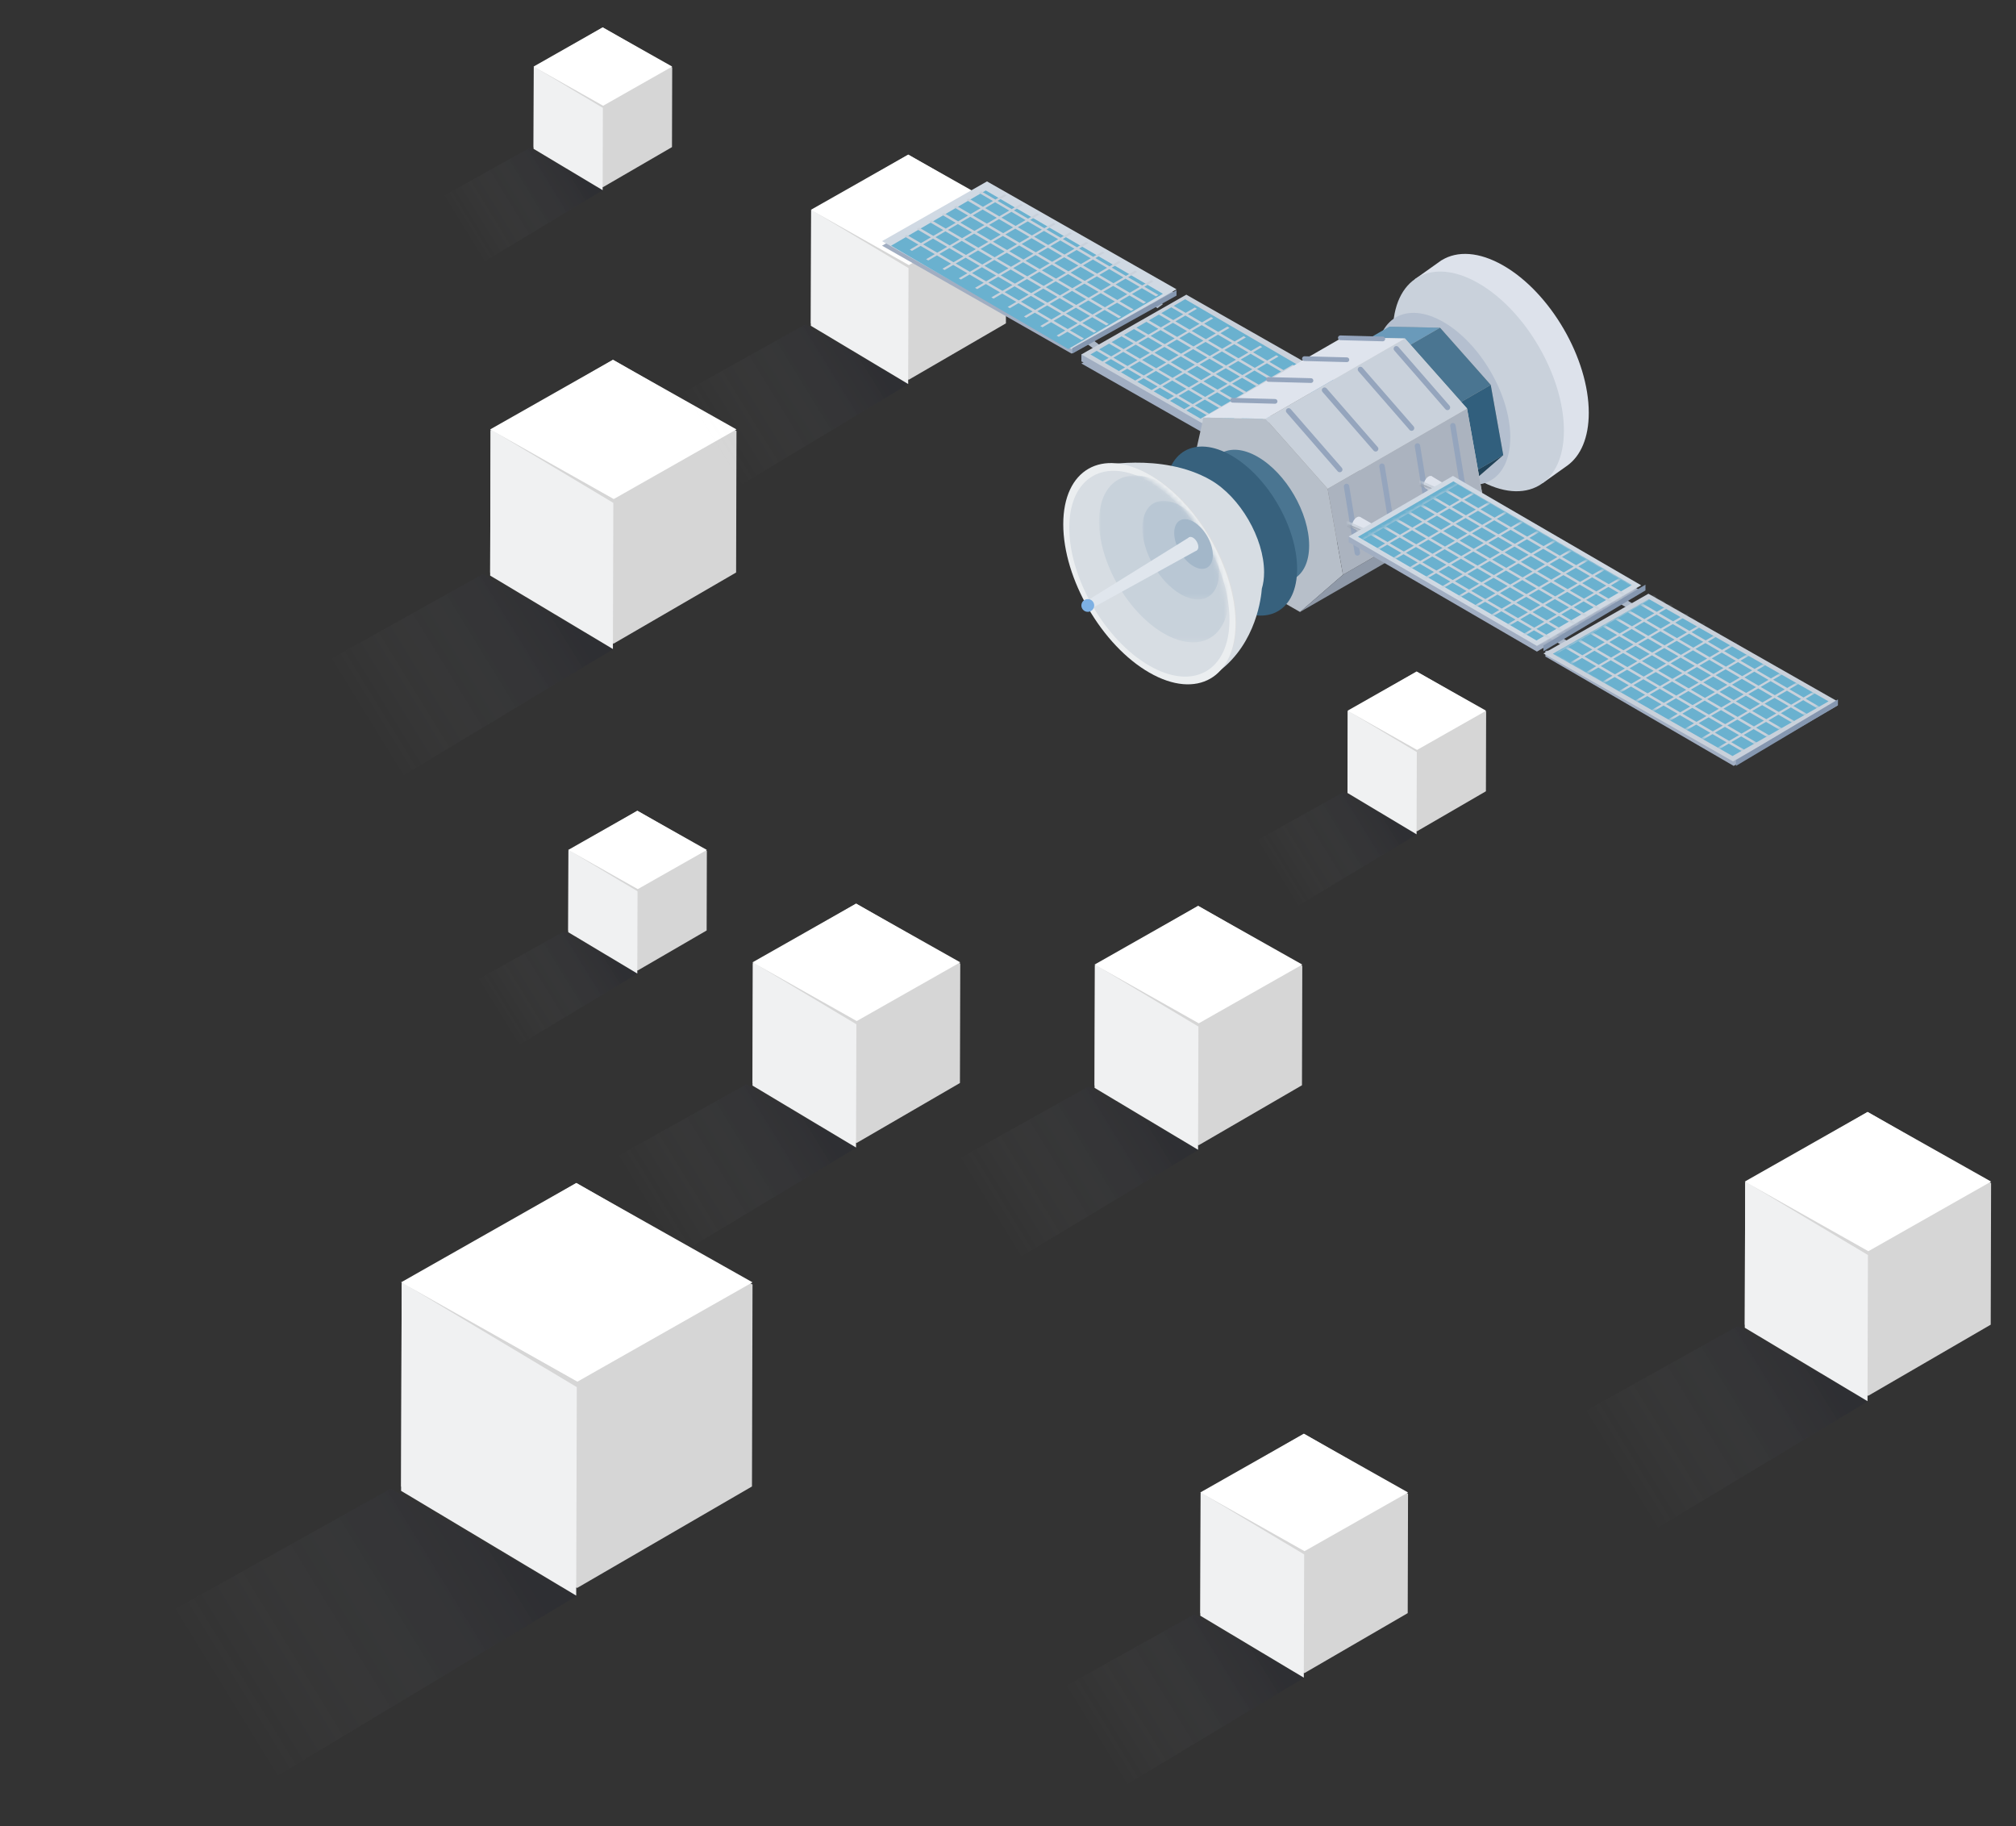<?xml version="1.0" encoding="utf-8"?>
<!-- Generator: Adobe Illustrator 15.0.2, SVG Export Plug-In . SVG Version: 6.00 Build 0)  -->
<!DOCTYPE svg PUBLIC "-//W3C//DTD SVG 1.1//EN" "http://www.w3.org/Graphics/SVG/1.1/DTD/svg11.dtd">
<svg version="1.1" xmlns="http://www.w3.org/2000/svg" xmlns:xlink="http://www.w3.org/1999/xlink" x="0px" y="0px" width="445px"
	 height="403px" viewBox="38 62 445 403" enable-background="new 38 62 445 403" xml:space="preserve">
<rect x="38" y="62" width="445" height="403" fill="#333333" stroke="none"/>
<g id="Layer_1">
	<g>
		<g>
			<g>
				
					<linearGradient id="SVGID_1_" gradientUnits="userSpaceOnUse" x1="-133.553" y1="665.755" x2="-134.276" y2="665.502" gradientTransform="matrix(72 0 0 -41 9783.545 27501.844)">
					<stop  offset="0" style="stop-color:#0C1031;stop-opacity:0.285"/>
					<stop  offset="1" style="stop-color:#D8D8D8;stop-opacity:0"/>
				</linearGradient>
				<path opacity="0.4" fill="url(#SVGID_1_)" enable-background="new    " d="M88.273,220.124l32.065,17.027l53.043-31.891
					l-28.797-16.573L88.273,220.124z"/>
				
					<linearGradient id="SVGID_2_" gradientUnits="userSpaceOnUse" x1="-133.563" y1="667.789" x2="-132.672" y2="667.205" gradientTransform="matrix(46 0 0 -53 6296.52 35549.844)">
					<stop  offset="0" style="stop-color:#FFFFFF"/>
					<stop  offset="1" style="stop-color:#FFFFFF"/>
				</linearGradient>
				<path fill="url(#SVGID_2_)" fill-opacity="0.8" d="M173.333,141.405l-27.046,15.701l-0.093,31.246l27.235,15.702l27.057-15.702
					l0.083-31.246L173.333,141.405z"/>
				<g transform="translate(-667, -2281) translate(667, 2281)">
					<g>
						<path fill="#F0F1F2" d="M173.382,172.98l-0.094,32.256l-27.094-16.208l0.093-32.256L173.382,172.98z"/>
					</g>
				</g>
				<g transform="translate(-667, -2281) translate(667, 2281)">
					<g>
						<path fill="#FFFFFF" d="M200.568,156.772l-27.093,15.367l-27.281-15.367l27.094-15.367L200.568,156.772z"/>
					</g>
				</g>
			</g>
		</g>
	</g>
	<g>
		<g>
			<g>
				
					<linearGradient id="SVGID_3_" gradientUnits="userSpaceOnUse" x1="-132.631" y1="667.185" x2="-133.205" y2="666.984" gradientTransform="matrix(72 0 0 -41 9783.545 27501.844)">
					<stop  offset="0" style="stop-color:#0C1031;stop-opacity:0.285"/>
					<stop  offset="1" style="stop-color:#D8D8D8;stop-opacity:0"/>
				</linearGradient>
				<path opacity="0.4" fill="url(#SVGID_3_)" enable-background="new    " d="M171.037,158.562l25.433,13.505l42.072-25.294
					l-22.84-13.145L171.037,158.562z"/>
				
					<linearGradient id="SVGID_4_" gradientUnits="userSpaceOnUse" x1="-132.053" y1="668.704" x2="-131.346" y2="668.24" gradientTransform="matrix(46 0 0 -53 6296.52 35549.844)">
					<stop  offset="0" style="stop-color:#FFFFFF"/>
					<stop  offset="1" style="stop-color:#FFFFFF"/>
				</linearGradient>
				<path fill="url(#SVGID_4_)" fill-opacity="0.8" d="M238.503,96.125l-21.452,12.454l-0.074,24.783l21.602,12.454l21.46-12.454
					l0.066-24.783L238.503,96.125z"/>
				<g transform="translate(-667, -2281) translate(667, 2281)">
					<g>
						<path fill="#F0F1F2" d="M238.541,121.169l-0.075,25.584l-21.49-12.856l0.074-25.583L238.541,121.169z"/>
					</g>
				</g>
				<g transform="translate(-667, -2281) translate(667, 2281)">
					<g>
						<path fill="#FFFFFF" d="M260.104,108.314l-21.489,12.188l-21.638-12.188l21.49-12.188L260.104,108.314z"/>
					</g>
				</g>
			</g>
		</g>
	</g>
	<g>
		<g>
			<g>
				
					<linearGradient id="SVGID_5_" gradientUnits="userSpaceOnUse" x1="-129.706" y1="661.706" x2="-130.43" y2="661.453" gradientTransform="matrix(72 0 0 -41 9783.545 27501.844)">
					<stop  offset="0" style="stop-color:#0C1031;stop-opacity:0.285"/>
					<stop  offset="1" style="stop-color:#D8D8D8;stop-opacity:0"/>
				</linearGradient>
				<path opacity="0.4" fill="url(#SVGID_5_)" enable-background="new    " d="M365.209,386.124l32.064,17.027l53.043-31.891
					l-28.797-16.573L365.209,386.124z"/>
				
					<linearGradient id="SVGID_6_" gradientUnits="userSpaceOnUse" x1="-127.542" y1="664.657" x2="-126.652" y2="664.073" gradientTransform="matrix(46 0 0 -53 6296.52 35549.844)">
					<stop  offset="0" style="stop-color:#FFFFFF"/>
					<stop  offset="1" style="stop-color:#FFFFFF"/>
				</linearGradient>
				<path fill="url(#SVGID_6_)" fill-opacity="0.8" d="M450.269,307.405l-27.046,15.701l-0.094,31.245l27.234,15.703l27.057-15.703
					l0.084-31.245L450.269,307.405z"/>
				<g transform="translate(-667, -2281) translate(667, 2281)">
					<g>
						<path fill="#F0F1F2" d="M450.317,338.98l-0.094,32.256l-27.094-16.209l0.094-32.256L450.317,338.98z"/>
					</g>
				</g>
				<g transform="translate(-667, -2281) translate(667, 2281)">
					<g>
						<path fill="#FFFFFF" d="M477.504,322.771l-27.094,15.367l-27.281-15.367l27.094-15.366L477.504,322.771z"/>
					</g>
				</g>
			</g>
		</g>
	</g>
	<g>
		<g>
			<g>
				
					<linearGradient id="SVGID_7_" gradientUnits="userSpaceOnUse" x1="-131.422" y1="660.221" x2="-132.032" y2="660.007" gradientTransform="matrix(72 0 0 -41 9783.545 27501.844)">
					<stop  offset="0" style="stop-color:#0C1031;stop-opacity:0.285"/>
					<stop  offset="1" style="stop-color:#D8D8D8;stop-opacity:0"/>
				</linearGradient>
				<path opacity="0.4" fill="url(#SVGID_7_)" enable-background="new    " d="M254.101,444.809l27.041,14.359l44.732-26.895
					l-24.285-13.977L254.101,444.809z"/>
				
					<linearGradient id="SVGID_8_" gradientUnits="userSpaceOnUse" x1="-130.176" y1="663.364" x2="-129.425" y2="662.871" gradientTransform="matrix(46 0 0 -53 6296.52 35549.844)">
					<stop  offset="0" style="stop-color:#FFFFFF"/>
					<stop  offset="1" style="stop-color:#FFFFFF"/>
				</linearGradient>
				<path fill="url(#SVGID_8_)" fill-opacity="0.8" d="M325.834,378.422l-22.809,13.241l-0.079,26.351l22.968,13.243l22.817-13.243
					l0.071-26.351L325.834,378.422z"/>
				<g transform="translate(-667, -2281) translate(667, 2281)">
					<g>
						<path fill="#F0F1F2" d="M325.874,405.051l-0.079,27.202l-22.849-13.67l0.079-27.202L325.874,405.051z"/>
					</g>
				</g>
				<g transform="translate(-667, -2281) translate(667, 2281)">
					<g>
						<path fill="#FFFFFF" d="M348.803,391.381l-22.85,12.96l-23.007-12.96l22.849-12.959L348.803,391.381z"/>
					</g>
				</g>
			</g>
		</g>
	</g>
	<g>
		<g>
			<g>
				
					<linearGradient id="SVGID_9_" gradientUnits="userSpaceOnUse" x1="-131.747" y1="663.062" x2="-132.357" y2="662.849" gradientTransform="matrix(72 0 0 -41 9783.545 27501.844)">
					<stop  offset="0" style="stop-color:#0C1031;stop-opacity:0.285"/>
					<stop  offset="1" style="stop-color:#D8D8D8;stop-opacity:0"/>
				</linearGradient>
				<path opacity="0.4" fill="url(#SVGID_9_)" enable-background="new    " d="M230.761,328.309l27.041,14.359l44.732-26.895
					l-24.285-13.977L230.761,328.309z"/>
				
					<linearGradient id="SVGID_10_" gradientUnits="userSpaceOnUse" x1="-130.683" y1="665.562" x2="-129.932" y2="665.07" gradientTransform="matrix(46 0 0 -53 6296.52 35549.844)">
					<stop  offset="0" style="stop-color:#FFFFFF"/>
					<stop  offset="1" style="stop-color:#FFFFFF"/>
				</linearGradient>
				<path fill="url(#SVGID_10_)" fill-opacity="0.8" d="M302.494,261.922l-22.809,13.241l-0.079,26.351l22.968,13.243l22.817-13.243
					l0.071-26.351L302.494,261.922z"/>
				<g transform="translate(-667, -2281) translate(667, 2281)">
					<g>
						<path fill="#F0F1F2" d="M302.534,288.551l-0.079,27.202l-22.849-13.67l0.079-27.202L302.534,288.551z"/>
					</g>
				</g>
				<g transform="translate(-667, -2281) translate(667, 2281)">
					<g>
						<path fill="#FFFFFF" d="M325.463,274.881l-22.85,12.96l-23.007-12.96l22.849-12.959L325.463,274.881z"/>
					</g>
				</g>
			</g>
		</g>
	</g>
	<g>
		<g>
			<g>
				
					<linearGradient id="SVGID_11_" gradientUnits="userSpaceOnUse" x1="-132.795" y1="663.074" x2="-133.405" y2="662.861" gradientTransform="matrix(72 0 0 -41 9783.545 27501.844)">
					<stop  offset="0" style="stop-color:#0C1031;stop-opacity:0.285"/>
					<stop  offset="1" style="stop-color:#D8D8D8;stop-opacity:0"/>
				</linearGradient>
				<path opacity="0.4" fill="url(#SVGID_11_)" enable-background="new    " d="M155.261,327.811l27.041,14.359l44.732-26.895
					l-24.285-13.977L155.261,327.811z"/>
				
					<linearGradient id="SVGID_12_" gradientUnits="userSpaceOnUse" x1="-132.325" y1="665.572" x2="-131.573" y2="665.079" gradientTransform="matrix(46 0 0 -53 6296.52 35549.844)">
					<stop  offset="0" style="stop-color:#FFFFFF"/>
					<stop  offset="1" style="stop-color:#FFFFFF"/>
				</linearGradient>
				<path fill="url(#SVGID_12_)" fill-opacity="0.8" d="M226.994,261.424l-22.809,13.241l-0.079,26.351l22.968,13.243l22.817-13.243
					l0.071-26.351L226.994,261.424z"/>
				<g transform="translate(-667, -2281) translate(667, 2281)">
					<g>
						<path fill="#F0F1F2" d="M227.034,288.053l-0.079,27.202l-22.849-13.67l0.079-27.202L227.034,288.053z"/>
					</g>
				</g>
				<g transform="translate(-667, -2281) translate(667, 2281)">
					<g>
						<path fill="#FFFFFF" d="M249.963,274.383l-22.85,12.96l-23.007-12.96l22.849-12.959L249.963,274.383z"/>
					</g>
				</g>
			</g>
		</g>
	</g>
	<g>
		<g>
			<g>
				
					<linearGradient id="SVGID_13_" gradientUnits="userSpaceOnUse" x1="-133.444" y1="664.016" x2="-133.851" y2="663.873" gradientTransform="matrix(72 0 0 -41 9783.545 27501.844)">
					<stop  offset="0" style="stop-color:#0C1031;stop-opacity:0.285"/>
					<stop  offset="1" style="stop-color:#D8D8D8;stop-opacity:0"/>
				</linearGradient>
				<path opacity="0.4" fill="url(#SVGID_13_)" enable-background="new    " d="M130.827,285.234l18.046,9.584l29.854-17.949
					l-16.208-9.328L130.827,285.234z"/>
				
					<linearGradient id="SVGID_14_" gradientUnits="userSpaceOnUse" x1="-133.249" y1="666.04" x2="-132.748" y2="665.711" gradientTransform="matrix(46 0 0 -53 6296.52 35549.844)">
					<stop  offset="0" style="stop-color:#FFFFFF"/>
					<stop  offset="1" style="stop-color:#FFFFFF"/>
				</linearGradient>
				<path fill="url(#SVGID_14_)" fill-opacity="0.8" d="M178.7,240.93l-15.222,8.837l-0.053,17.586l15.328,8.838l15.228-8.838
					l0.047-17.586L178.7,240.93z"/>
				<g transform="translate(-667, -2281) translate(667, 2281)">
					<g>
						<path fill="#F0F1F2" d="M178.727,258.701l-0.053,18.154l-15.249-9.123l0.053-18.154L178.727,258.701z"/>
					</g>
				</g>
				<g transform="translate(-667, -2281) translate(667, 2281)">
					<g>
						<path fill="#FFFFFF" d="M194.03,249.578l-15.25,8.649l-15.354-8.649l15.249-8.648L194.03,249.578z"/>
					</g>
				</g>
			</g>
		</g>
	</g>
	<g>
		<g>
			<g>
				
					<linearGradient id="SVGID_15_" gradientUnits="userSpaceOnUse" x1="-133.55" y1="668.232" x2="-133.957" y2="668.09" gradientTransform="matrix(72 0 0 -41 9783.545 27501.844)">
					<stop  offset="0" style="stop-color:#0C1031;stop-opacity:0.285"/>
					<stop  offset="1" style="stop-color:#D8D8D8;stop-opacity:0"/>
				</linearGradient>
				<path opacity="0.4" fill="url(#SVGID_15_)" enable-background="new    " d="M123.176,112.348l18.046,9.584l29.854-17.949
					l-16.208-9.328L123.176,112.348z"/>
				
					<linearGradient id="SVGID_16_" gradientUnits="userSpaceOnUse" x1="-133.415" y1="669.303" x2="-132.914" y2="668.974" gradientTransform="matrix(46 0 0 -53 6296.52 35549.844)">
					<stop  offset="0" style="stop-color:#FFFFFF"/>
					<stop  offset="1" style="stop-color:#FFFFFF"/>
				</linearGradient>
				<path fill="url(#SVGID_16_)" fill-opacity="0.8" d="M171.049,68.043l-15.222,8.837l-0.053,17.586l15.328,8.838l15.228-8.838
					l0.047-17.586L171.049,68.043z"/>
				<g transform="translate(-667, -2281) translate(667, 2281)">
					<g>
						<path fill="#F0F1F2" d="M171.076,85.815l-0.053,18.154l-15.249-9.123l0.053-18.154L171.076,85.815z"/>
					</g>
				</g>
				<g transform="translate(-667, -2281) translate(667, 2281)">
					<g>
						<path fill="#FFFFFF" d="M186.378,76.692l-15.25,8.649l-15.354-8.649l15.249-8.648L186.378,76.692z"/>
					</g>
				</g>
			</g>
		</g>
	</g>
	<g>
		<g>
			<g>
				
					<linearGradient id="SVGID_17_" gradientUnits="userSpaceOnUse" x1="-131.055" y1="664.765" x2="-131.463" y2="664.622" gradientTransform="matrix(72 0 0 -41 9783.545 27501.844)">
					<stop  offset="0" style="stop-color:#0C1031;stop-opacity:0.285"/>
					<stop  offset="1" style="stop-color:#D8D8D8;stop-opacity:0"/>
				</linearGradient>
				<path opacity="0.4" fill="url(#SVGID_17_)" enable-background="new    " d="M302.838,254.512l18.047,9.584l29.854-17.949
					l-16.208-9.328L302.838,254.512z"/>
				
					<linearGradient id="SVGID_18_" gradientUnits="userSpaceOnUse" x1="-129.509" y1="666.621" x2="-129.008" y2="666.292" gradientTransform="matrix(46 0 0 -53 6296.52 35549.844)">
					<stop  offset="0" style="stop-color:#FFFFFF"/>
					<stop  offset="1" style="stop-color:#FFFFFF"/>
				</linearGradient>
				<path fill="url(#SVGID_18_)" fill-opacity="0.8" d="M350.711,210.208l-15.222,8.837l-0.053,17.586l15.328,8.838l15.228-8.838
					l0.048-17.586L350.711,210.208z"/>
				<g transform="translate(-667, -2281) translate(667, 2281)">
					<g>
						<path fill="#F0F1F2" d="M350.739,227.979l-0.053,18.154l-15.249-9.123l0.053-18.154L350.739,227.979z"/>
					</g>
				</g>
				<g transform="translate(-667, -2281) translate(667, 2281)">
					<g>
						<path fill="#FFFFFF" d="M366.04,218.856l-15.249,8.649l-15.354-8.649l15.249-8.648L366.04,218.856z"/>
					</g>
				</g>
			</g>
		</g>
	</g>
	<g>
		<g>
			<g>
				
					<linearGradient id="SVGID_19_" gradientUnits="userSpaceOnUse" x1="-133.698" y1="660.653" x2="-134.73" y2="660.293" gradientTransform="matrix(72 0 0 -41 9783.545 27501.844)">
					<stop  offset="0" style="stop-color:#0C1031;stop-opacity:0.285"/>
					<stop  offset="1" style="stop-color:#D8D8D8;stop-opacity:0"/>
				</linearGradient>
				<path opacity="0.4" fill="url(#SVGID_19_)" enable-background="new    " d="M43.905,435.387l45.744,24.291l75.671-45.496
					l-41.082-23.644L43.905,435.387z"/>
				
					<linearGradient id="SVGID_20_" gradientUnits="userSpaceOnUse" x1="-133.929" y1="664.236" x2="-132.659" y2="663.403" gradientTransform="matrix(46 0 0 -53 6296.52 35549.844)">
					<stop  offset="0" style="stop-color:#FFFFFF"/>
					<stop  offset="1" style="stop-color:#FFFFFF"/>
				</linearGradient>
				<path fill="url(#SVGID_20_)" fill-opacity="0.8" d="M165.252,323.084l-38.584,22.399l-0.134,44.576l38.854,22.402l38.599-22.402
					l0.121-44.576L165.252,323.084z"/>
				<g transform="translate(-667, -2281) translate(667, 2281)">
					<g>
						<path fill="#F0F1F2" d="M165.32,368.131l-0.134,46.016l-38.652-23.124l0.134-46.017L165.32,368.131z"/>
					</g>
				</g>
				<g transform="translate(-667, -2281) translate(667, 2281)">
					<g>
						<path fill="#FFFFFF" d="M204.107,345.006l-38.653,21.924l-38.919-21.924l38.652-21.922L204.107,345.006z"/>
					</g>
				</g>
			</g>
		</g>
	</g>
</g>
<g id="Layer_2">
	<g>
		<g>
			<g transform="translate(-80, -4209) translate(264, 4393)">
				<path fill="#A1AEC2" d="M92.697-43.8v1.57l3,1.264l-0.45-2.217l-0.451-0.783L92.697-43.8z M49.697-68.966v1.529l4.451,1.471
					l1.334-1.829l0.215-1.116L49.697-68.966z"/>
				<path fill="#A1AEC2" d="M90.53-43.966L48.697-67.778l23.167-13.188l41.833,23.813L90.53-43.966z M134.53-17.966L92.697-41.778
					l23.167-13.188l41.833,23.813L134.53-17.966z"/>
				<path fill="#ABB7C7" d="M109.48-53.966l-2.783-2.087l1.217-0.913l2.783,2.088L109.48-53.966z M95.48-44.966l-2.783-2.087
					l1.217-0.913l2.783,2.088L95.48-44.966z"/>
				<path fill="#D0D9E3" d="M90.53-44.966L48.697-68.778l23.167-13.188l41.833,23.813L90.53-44.966z"/>
				<path fill="#6AB1CF" d="M89.794-44.966L50.697-67.772l20.901-12.193l39.099,22.807L89.794-44.966z"/>
				<path fill="#C9D1DB" d="M51.697-68.731l0.005,0.002l1.911-1.117l3.123,1.826l-1.911,1.119l0.477,0.28l1.912-1.12l3.123,1.828
					l-1.912,1.118l0.478,0.28l1.912-1.119l3.122,1.828l-1.911,1.117l0.478,0.281l1.911-1.119l3.123,1.826l-1.912,1.119l0.478,0.28
					l1.911-1.12l3.123,1.828l-1.912,1.119l0.479,0.279l1.911-1.119l3.123,1.828l-1.911,1.117l0.477,0.28l1.912-1.119l3.122,1.828
					l-1.911,1.118l0.478,0.279l1.912-1.118l3.121,1.827l-1.91,1.119l0.477,0.279l1.912-1.119l3.122,1.827l-1.91,1.119l0.478,0.28
					l1.909-1.12l3.124,1.828l-1.912,1.118l0.479,0.279l1.911-1.119l3.1,1.814l0.545-0.32l-3.1-1.813l2.195-1.284l3.099,1.813
					l0.546-0.319l-3.1-1.813l2.193-1.283l3.101,1.813l0.545-0.319l-3.1-1.813l2.193-1.284l3.1,1.814l0.547-0.32l-3.101-1.814
					l2.194-1.283l3.1,1.814l0.545-0.32l-3.1-1.813l2.195-1.283l3.099,1.813l0.546-0.32l-3.1-1.813l2.193-1.283l3.101,1.813
					l0.545-0.32l-3.101-1.813l2.015-1.178l-0.479-0.279l-2.013,1.178l-3.122-1.826l2.012-1.179l-0.477-0.28l-2.014,1.178
					l-3.121-1.826l2.012-1.178l-0.478-0.28l-2.013,1.178l-3.122-1.827l2.012-1.178l-0.477-0.28l-2.013,1.179l-3.123-1.828
					l2.013-1.178l-0.478-0.278l-2.013,1.178l-3.123-1.828l2.014-1.177l-0.479-0.28l-2.012,1.179l-3.123-1.828l2.013-1.178
					l-0.478-0.279l-2.013,1.178l-3.122-1.827l2.012-1.178l-0.478-0.279l-2.012,1.179l-3.123-1.828l2.012-1.178l-0.477-0.279
					l-2.013,1.178l-3.122-1.827l2.013-1.179l-0.477-0.279l-2.014,1.178l-3.123-1.826l2.013-1.179l-0.005-0.003L51.697-68.731z
					 M67.857-78.182l2.193-1.284l3.122,1.828l-2.192,1.283L67.857-78.182z M65.116-76.579l2.193-1.283l3.123,1.826l-2.193,1.284
					L65.116-76.579L65.116-76.579z M71.456-76.075l2.194-1.283l3.123,1.826l-2.194,1.284L71.456-76.075L71.456-76.075z
					 M62.377-74.975l2.194-1.285l3.122,1.828L65.5-73.147L62.377-74.975L62.377-74.975z M68.717-74.472l2.193-1.284l3.123,1.827
					l-2.194,1.283L68.717-74.472z M75.057-73.969l2.193-1.283l3.123,1.827l-2.194,1.284L75.057-73.969L75.057-73.969z
					 M59.637-73.373l2.194-1.284l3.123,1.828l-2.194,1.283L59.637-73.373z M65.977-72.868l2.194-1.285l3.122,1.828L69.1-71.042
					L65.977-72.868z M72.318-72.366l2.192-1.283l3.123,1.828l-2.193,1.283L72.318-72.366z M78.657-71.862l2.192-1.283l3.123,1.828
					l-2.193,1.283L78.657-71.862z M56.898-71.771l2.194-1.282l3.122,1.827l-2.192,1.283L56.898-71.771L56.898-71.771z
					 M63.238-71.266l2.193-1.284l3.123,1.827l-2.193,1.284L63.238-71.266L63.238-71.266z M69.577-70.762l2.194-1.284l3.122,1.827
					L72.7-68.935L69.577-70.762z M75.917-70.259l2.194-1.284l3.122,1.828l-2.193,1.283L75.917-70.259z M54.158-70.166l2.193-1.282
					l3.123,1.826l-2.193,1.284L54.158-70.166z M82.257-69.754l2.193-1.284l3.123,1.827l-2.194,1.284L82.257-69.754z M60.498-69.661
					l2.194-1.285l3.123,1.828l-2.194,1.283L60.498-69.661z M66.838-69.157l2.193-1.285l3.123,1.828l-2.194,1.283L66.838-69.157z
					 M73.178-68.655l2.193-1.283l3.123,1.828L76.3-66.827L73.178-68.655L73.178-68.655z M79.518-68.151l2.193-1.283l3.122,1.826
					l-2.193,1.285L79.518-68.151L79.518-68.151z M57.758-68.059l2.194-1.284l3.123,1.828l-2.194,1.283L57.758-68.059L57.758-68.059z
					 M85.858-67.647l2.192-1.283l3.123,1.826l-2.193,1.285L85.858-67.647z M64.098-67.555l2.194-1.284l3.122,1.827l-2.193,1.284
					L64.098-67.555z M70.439-67.052l2.193-1.283l3.122,1.827l-2.193,1.284L70.439-67.052z M76.779-66.548l2.192-1.283l3.123,1.827
					l-2.193,1.283L76.779-66.548L76.779-66.548z M83.118-66.044l2.192-1.283l3.123,1.826l-2.193,1.284L83.118-66.044L83.118-66.044z
					 M61.359-65.952l2.194-1.283l3.122,1.826l-2.193,1.284L61.359-65.952L61.359-65.952z M89.457-65.541l2.193-1.284l3.123,1.828
					l-2.193,1.284L89.457-65.541z M67.698-65.448l2.193-1.283l3.123,1.826l-2.193,1.284L67.698-65.448L67.698-65.448z
					 M74.038-64.944l2.194-1.283l3.123,1.826l-2.194,1.283L74.038-64.944z M80.378-64.44l2.193-1.284l3.123,1.827L83.5-62.614
					L80.378-64.44z M86.718-63.938l2.193-1.282l3.123,1.827L89.84-62.11L86.718-63.938L86.718-63.938z M64.959-63.845l2.193-1.284
					l3.123,1.827l-2.193,1.284L64.959-63.845z M93.057-63.434l2.194-1.283l3.122,1.827l-2.193,1.283L93.057-63.434z M71.298-63.342
					l2.194-1.283l3.123,1.827l-2.194,1.284L71.298-63.342z M77.638-62.838l2.194-1.284l3.123,1.828l-2.194,1.283L77.638-62.838z
					 M83.978-62.335l2.194-1.283l3.122,1.827l-2.193,1.284L83.978-62.335z M90.319-61.831l2.192-1.283l3.123,1.828l-2.193,1.282
					L90.319-61.831L90.319-61.831z M68.559-61.737l2.194-1.285l3.122,1.828l-2.193,1.283L68.559-61.737z M96.657-61.327l2.193-1.283
					l3.123,1.826L99.781-59.5L96.657-61.327L96.657-61.327z M74.9-61.235l2.192-1.283l3.123,1.828l-2.193,1.283L74.9-61.235z
					 M81.24-60.731l2.192-1.283l3.123,1.826l-2.193,1.285L81.24-60.731L81.24-60.731z M87.578-60.228l2.194-1.283l3.121,1.827
					l-2.192,1.284L87.578-60.228z M93.918-59.724l2.193-1.284l3.123,1.828l-2.193,1.282L93.918-59.724z M72.159-59.632l2.194-1.284
					l3.122,1.828l-2.193,1.283L72.159-59.632z M100.257-59.22l2.194-1.284l3.123,1.827l-2.194,1.284L100.257-59.22z M78.499-59.128
					l2.193-1.283l3.123,1.826l-2.193,1.284L78.499-59.128z M84.839-58.625l2.193-1.282l3.123,1.826l-2.194,1.284L84.839-58.625
					L84.839-58.625z M91.179-58.121l2.193-1.284l3.123,1.828l-2.194,1.283L91.179-58.121L91.179-58.121z M97.518-57.616l2.193-1.285
					l3.123,1.828l-2.194,1.283L97.518-57.616z M75.759-57.524l2.194-1.284l3.123,1.827l-2.194,1.283L75.759-57.524z M82.099-57.021
					l2.193-1.284l3.123,1.827l-2.193,1.283L82.099-57.021z M88.44-56.518l2.192-1.284l3.123,1.828l-2.194,1.283L88.44-56.518z
					 M94.78-56.014l2.192-1.284l3.122,1.827l-2.192,1.284L94.78-56.014z M79.36-55.418l2.193-1.284l3.123,1.827l-2.193,1.284
					L79.36-55.418z M85.699-54.915l2.193-1.283l3.123,1.827l-2.193,1.284L85.699-54.915z M92.039-54.411l2.194-1.283l3.122,1.828
					l-2.193,1.282L92.039-54.411z M82.959-53.312l2.194-1.283l3.123,1.827l-2.194,1.284L82.959-53.312L82.959-53.312z
					 M89.299-52.808l2.194-1.284l3.123,1.828l-2.194,1.282L89.299-52.808z M86.559-51.205l2.195-1.284l3.122,1.828l-2.193,1.283
					L86.559-51.205L86.559-51.205z M134.53-19.966L92.697-43.778l23.167-13.188l41.833,23.813L134.53-19.966z"/>
				<path fill="#6AB1CF" d="M133.794-20.966L94.697-43.772l20.901-12.193l39.099,22.807L133.794-20.966z"/>
				<path fill="#C9D1DB" d="M93.697-43.731l0.005,0.004l1.911-1.12l3.123,1.827l-1.911,1.119l0.477,0.28l1.912-1.12l3.122,1.828
					l-1.91,1.119l0.477,0.279l1.912-1.119l3.122,1.828l-1.911,1.117l0.478,0.281l1.911-1.119l3.123,1.826l-1.912,1.12l0.478,0.278
					l1.911-1.118l3.123,1.827l-1.912,1.119l0.479,0.279l1.911-1.119l3.123,1.828l-1.91,1.119l0.477,0.279l1.911-1.118l3.123,1.827
					l-1.911,1.118l0.478,0.28l1.911-1.119l3.123,1.828l-1.911,1.117l0.477,0.28l1.912-1.118l3.121,1.825l-1.91,1.12l0.477,0.28
					l1.912-1.12l3.122,1.828l-1.911,1.119l0.478,0.279l1.912-1.119l3.098,1.813l0.546-0.32l-3.1-1.813l2.193-1.283l3.101,1.813
					l0.545-0.319l-3.099-1.813l2.193-1.283l3.1,1.813l0.546-0.319l-3.101-1.813l2.194-1.284l3.1,1.814l0.545-0.32l-3.099-1.813
					l2.194-1.285l3.099,1.814l0.546-0.32l-3.1-1.813l2.193-1.284l3.101,1.813l0.545-0.319l-3.099-1.813l2.193-1.283l3.1,1.813
					l0.546-0.318l-3.101-1.814l2.014-1.178l-0.478-0.279l-2.013,1.178l-3.122-1.826l2.012-1.179l-0.477-0.28l-2.014,1.178
					l-3.122-1.826l2.013-1.178l-0.479-0.28l-2.012,1.178l-3.123-1.827l2.013-1.178l-0.478-0.279l-2.012,1.178l-3.123-1.828
					l2.013-1.178l-0.478-0.279l-2.013,1.178l-3.123-1.827l2.013-1.178l-0.478-0.28l-2.012,1.178l-3.123-1.826l2.012-1.178
					l-0.477-0.281l-2.013,1.179l-3.122-1.827l2.012-1.178l-0.478-0.28l-2.013,1.179l-3.122-1.828l2.012-1.177l-0.477-0.28
					l-2.013,1.179l-3.122-1.827l2.012-1.178l-0.477-0.28l-2.014,1.178l-3.123-1.827l2.014-1.178l-0.005-0.003L93.697-43.731z
					 M109.857-53.182l2.193-1.284l3.122,1.828l-2.192,1.283L109.857-53.182z M107.116-51.579l2.193-1.283l3.123,1.828l-2.193,1.282
					L107.116-51.579z M113.456-51.075l2.194-1.283l3.122,1.826l-2.193,1.284L113.456-51.075z M104.377-49.975l2.193-1.285
					l3.123,1.828l-2.193,1.284L104.377-49.975L104.377-49.975z M110.717-49.472l2.193-1.284l3.123,1.827l-2.194,1.283
					L110.717-49.472z M117.057-48.969l2.193-1.283l3.122,1.827l-2.193,1.284L117.057-48.969L117.057-48.969z M101.637-48.373
					l2.194-1.282l3.123,1.826l-2.194,1.284L101.637-48.373z M107.977-47.868l2.194-1.285l3.122,1.828l-2.193,1.283L107.977-47.868z
					 M114.318-47.364l2.192-1.285l3.123,1.828l-2.193,1.283L114.318-47.364z M120.657-46.862l2.192-1.283l3.123,1.828l-2.193,1.283
					L120.657-46.862L120.657-46.862z M98.898-46.771l2.194-1.282l3.122,1.827l-2.192,1.283L98.898-46.771L98.898-46.771z
					 M105.238-46.266l2.193-1.284l3.123,1.827l-2.193,1.284L105.238-46.266L105.238-46.266z M111.577-45.762l2.194-1.284
					l3.122,1.827l-2.193,1.284L111.577-45.762z M117.917-45.259l2.193-1.284l3.123,1.828l-2.193,1.283L117.917-45.259z
					 M96.159-45.166l2.192-1.284l3.123,1.827l-2.193,1.284L96.159-45.166z M124.257-44.756l2.193-1.283l3.123,1.828l-2.194,1.283
					L124.257-44.756L124.257-44.756z M102.498-44.663l2.194-1.283l3.122,1.828l-2.193,1.283L102.498-44.663z M108.838-44.159
					l2.193-1.283l3.123,1.828l-2.193,1.282L108.838-44.159L108.838-44.159z M115.178-43.655l2.193-1.283l3.123,1.826l-2.194,1.285
					L115.178-43.655L115.178-43.655z M121.518-43.151l2.193-1.284l3.122,1.827l-2.193,1.283L121.518-43.151L121.518-43.151z
					 M99.758-43.06l2.194-1.283l3.123,1.827l-2.194,1.284L99.758-43.06L99.758-43.06z M127.857-42.647l2.193-1.284l3.123,1.827
					l-2.193,1.283L127.857-42.647z M106.098-42.556l2.194-1.284l3.123,1.828l-2.194,1.282L106.098-42.556z M112.439-42.052
					l2.192-1.284l3.123,1.827l-2.194,1.284L112.439-42.052z M118.779-41.549l2.192-1.284l3.123,1.828l-2.193,1.284L118.779-41.549
					L118.779-41.549z M125.117-41.045l2.193-1.284l3.122,1.828l-2.192,1.283L125.117-41.045z M103.36-40.952l2.192-1.285
					l3.123,1.828l-2.193,1.283L103.36-40.952z M131.457-40.542l2.193-1.283l3.123,1.827l-2.194,1.284L131.457-40.542z
					 M109.698-40.448l2.193-1.285l3.123,1.828l-2.193,1.283L109.698-40.448z M116.038-39.946l2.194-1.283l3.122,1.828l-2.193,1.283
					L116.038-39.946z M122.378-39.442l2.193-1.283l3.123,1.828l-2.194,1.283L122.378-39.442z M128.718-38.938l2.193-1.283
					l3.123,1.826l-2.194,1.285L128.718-38.938L128.718-38.938z M106.958-38.846l2.195-1.284l3.122,1.828l-2.193,1.283
					L106.958-38.846L106.958-38.846z M135.057-38.435l2.193-1.283l3.123,1.827l-2.193,1.284L135.057-38.435z M113.298-38.343
					l2.194-1.283l3.123,1.827l-2.194,1.284L113.298-38.343z M119.638-37.839l2.194-1.284l3.122,1.828l-2.193,1.283L119.638-37.839z
					 M125.978-37.335l2.193-1.283l3.123,1.826l-2.194,1.284L125.978-37.335z M132.319-36.832l2.192-1.282l3.123,1.826l-2.193,1.284
					L132.319-36.832L132.319-36.832z M110.559-36.739l2.193-1.283l3.123,1.826l-2.193,1.285L110.559-36.739z M138.657-36.329
					l2.192-1.283l3.123,1.828l-2.192,1.283l-3.123-1.826V-36.329z M116.899-36.235l2.193-1.285l3.123,1.828l-2.194,1.285
					L116.899-36.235z M123.239-35.731l2.193-1.284l3.122,1.827l-2.192,1.283L123.239-35.731z M129.578-35.229l2.194-1.282
					l3.121,1.827l-2.192,1.283L129.578-35.229z M135.918-34.725l2.193-1.284l3.123,1.828l-2.194,1.283L135.918-34.725
					L135.918-34.725z M114.158-34.633l2.194-1.283l3.122,1.827l-2.192,1.284L114.158-34.633L114.158-34.633z M142.258-34.221
					l2.193-1.284l3.122,1.827l-2.193,1.284L142.258-34.221L142.258-34.221z M120.498-34.129l2.194-1.284l3.123,1.828l-2.194,1.283
					L120.498-34.129L120.498-34.129z M126.838-33.625l2.194-1.284l3.123,1.827l-2.194,1.284L126.838-33.625z M133.178-33.122
					l2.194-1.283l3.122,1.828l-2.193,1.283L133.178-33.122z M139.518-32.618l2.193-1.283l3.123,1.828l-2.194,1.282L139.518-32.618z
					 M117.759-32.526l2.194-1.283l3.122,1.828l-2.193,1.283L117.759-32.526z M124.099-32.022l2.193-1.283l3.123,1.826l-2.193,1.285
					L124.099-32.022z M130.439-31.519l2.193-1.283l3.123,1.827l-2.194,1.284L130.439-31.519L130.439-31.519z M136.78-31.015
					l2.192-1.284l3.122,1.828l-2.192,1.282L136.78-31.015L136.78-31.015z M121.36-30.419l2.193-1.283l3.123,1.827l-2.193,1.283
					L121.36-30.419z M127.699-29.916l2.193-1.282l3.122,1.826l-2.192,1.284L127.699-29.916z M134.039-29.411l2.193-1.285
					l3.122,1.828l-2.193,1.284L134.039-29.411L134.039-29.411z M124.959-28.312l2.194-1.284l3.123,1.827l-2.194,1.283
					L124.959-28.312L124.959-28.312z M131.299-27.809l2.194-1.283l3.122,1.827l-2.193,1.283L131.299-27.809z M128.559-26.206
					l2.194-1.283l3.123,1.828l-2.194,1.283L128.559-26.206L128.559-26.206z"/>
				<path fill="#8597B0" d="M90.697-45.173v1.207l23-12.793v-1.207L90.697-45.173z M133.697-19.173v1.207l23-12.793v-1.207
					L133.697-19.173z"/>
				<g>
					<path fill="#DDE2EB" d="M204.697-30.885c0-11.974-8.45-26.532-18.875-32.519c-5.325-3.059-10.136-3.285-13.568-1.181
						l-0.021-0.005l-0.255,0.18c-0.163,0.109-0.322,0.223-0.479,0.34l-5.25,3.73l1.884,0.878c-0.767,1.92-1.187,4.231-1.187,6.897
						c0,11.973,8.449,26.531,18.875,32.518c2.715,1.561,5.295,2.382,7.628,2.536c0.54,1.13,1.044,2.155,1.044,2.155l5.479-3.895
						C202.91-21.386,204.697-25.383,204.697-30.885"/>
					<path fill="#C9D1DB" d="M199.208-26.985c0,11.973-8.451,16.826-18.876,10.84c-10.424-5.987-18.874-20.545-18.874-32.519
						c0-11.973,8.45-16.825,18.875-10.84C190.757-53.517,199.208-38.959,199.208-26.985"/>
					<path fill="#B4BFCF" d="M187.372-25.483c0,9.375-6.618,13.176-14.78,8.487c-8.164-4.687-14.781-16.088-14.781-25.464
						c0-9.375,6.618-13.176,14.78-8.488C180.755-46.26,187.372-34.858,187.372-25.483"/>
					<path fill="#838383" d="M146.733-35.188l11.189,12.615l2.764,15.494l-7.743,6.706l-12.42-7.132l-7.744-15.6l2.764-12.32
						L146.733-35.188z"/>
					<path fill="#9C9C9C" d="M171.863-49.668l11.19,12.616l2.763,15.494l-7.743,6.706l-12.42-7.134l-7.743-15.599l2.764-12.319
						L171.863-49.668z"/>
					<path fill="#214359" d="M152.943-0.373l25.131-14.479l7.742-6.706l-25.13,14.479L152.943-0.373z"/>
					<path fill="#315F7D" d="M157.922-22.573l25.131-14.479l2.763,15.494l-25.13,14.479L157.922-22.573z"/>
					<path fill="#4A7591" d="M146.733-35.188l25.13-14.479l11.19,12.616l-25.131,14.479L146.733-35.188z"/>
					<path fill="#6A9ABA" d="M135.542-35.425l25.131-14.479l11.189,0.235l-25.13,14.479L135.542-35.425z"/>
					<path fill="#B7BFC9" d="M133.355-29.567l13.7,15.446l3.385,18.972l-9.482,8.211L125.75,4.328l-9.481-19.101l3.385-15.084
						L133.355-29.567z"/>
					<path fill="#CCCCCC" d="M164.124-47.296l13.702,15.447l3.383,18.971l-9.482,8.211l-15.206-8.732l-9.481-19.102l3.384-15.085
						L164.124-47.296z"/>
					<path fill="#8F99A8" d="M140.957,13.062l30.771-17.729l9.481-8.211L150.44,4.851L140.957,13.062z"/>
					<path fill="#ABB3BF" d="M147.055-14.121l30.771-17.728l3.383,18.971L150.44,4.851L147.055-14.121z"/>
					<path fill="#C9D1DB" d="M133.355-29.567l30.77-17.729l13.702,15.447l-30.771,17.728L133.355-29.567z"/>
					<path fill="#DFE4ED" d="M119.654-29.856l30.77-17.729l13.701,0.29l-30.77,17.729L119.654-29.856z"/>
					<path fill="#4A7591" d="M142.974-1.598c0,7.215-5.092,10.14-11.374,6.532c-6.28-3.607-11.373-12.381-11.373-19.596
						c0-7.214,5.093-10.138,11.374-6.531C137.882-17.585,142.974-8.812,142.974-1.598"/>
					<path fill="#37617D" d="M140.318,3.548c0,9.213-6.503,12.948-14.525,8.342c-8.021-4.606-14.524-15.811-14.524-25.022
						c0-9.214,6.504-12.948,14.525-8.342C133.816-16.868,140.318-5.665,140.318,3.548"/>
					<path fill="#D7DDE3" d="M133.027,4.289c0-7.496-5.289-16.612-11.817-20.358c-10.868-6.236-25.197-2.979-25.197-2.979
						l8.936,24.007c0,0,10.164,19.819,18.14,21.182c8.285-6.274,9.324-16.554,9.44-18.224C132.851,6.863,133.028,5.65,133.027,4.289
						"/>
					<path fill="#DEDEDE" d="M126.849,15.347c0,11.924-8.416,16.756-18.798,10.795C97.67,20.181,89.254,5.681,89.254-6.243
						c0-11.923,8.416-16.757,18.798-10.795C118.433-11.075,126.849,3.423,126.849,15.347"/>
					<path fill="#C9C9C9" d="M119.383,3.616c0,3.025-2.136,4.252-4.77,2.74c-2.635-1.514-4.771-5.193-4.771-8.221
						c0-3.025,2.136-4.252,4.771-2.74C117.247-3.09,119.383,0.589,119.383,3.616"/>
					<path fill="#EBEEF0" d="M126.72,15.533c0,12.06-8.512,16.948-19.012,10.918S88.697,5.757,88.697-6.303
						s8.512-16.948,19.012-10.918S126.72,3.474,126.72,15.533"/>
					<path fill="#D7DDE3" d="M125.39,14.769c0,11.217-7.917,15.763-17.682,10.154C97.943,19.315,90.027,5.677,90.027-5.539
						s7.917-15.762,17.682-10.153C117.474-10.085,125.39,3.554,125.39,14.769"/>
				</g>
				<g>
					<g transform="translate(41, 63)">
						<defs>
							<filter id="Adobe_OpacityMaskFilter" filterUnits="userSpaceOnUse" x="55.599" y="-80.072" width="28.655" height="36.842">
								<feColorMatrix  type="matrix" values="1 0 0 0 0  0 1 0 0 0  0 0 1 0 0  0 0 0 1 0"/>
							</filter>
						</defs>
						<mask maskUnits="userSpaceOnUse" x="55.599" y="-80.072" width="28.655" height="36.842" id="owshmdnl8c_2_">
							<g filter="url(#Adobe_OpacityMaskFilter)">
								<path id="_x37_7yw2dyksb_2_" fill="#FFFFFF" d="M48.697-69.526c0,11.112,7.835,24.625,17.5,30.181s17.5,1.052,17.5-10.06
									c0-11.112-7.835-24.625-17.5-30.181c-2.81-1.614-5.463-2.38-7.815-2.38C52.639-81.966,48.697-77.407,48.697-69.526"/>
							</g>
						</mask>
						<path mask="url(#owshmdnl8c_2_)" fill="#C8D2DB" d="M84.254-53.415c0,9.098-6.414,12.785-14.327,8.237
							c-7.913-4.55-14.328-15.612-14.328-24.71s6.415-12.785,14.328-8.236S84.254-62.513,84.254-53.415"/>
					</g>
					<g transform="translate(41, 63)">
						<defs>
							
								<filter id="Adobe_OpacityMaskFilter_1_" filterUnits="userSpaceOnUse" x="65.158" y="-74.49" width="16.951" height="21.794">
								<feColorMatrix  type="matrix" values="1 0 0 0 0  0 1 0 0 0  0 0 1 0 0  0 0 0 1 0"/>
							</filter>
						</defs>
						<mask maskUnits="userSpaceOnUse" x="65.158" y="-74.49" width="16.951" height="21.794" id="dhiqaw7eue_2_">
							<g filter="url(#Adobe_OpacityMaskFilter_1_)">
								<path id="wxe87gra6d_2_" fill="#FFFFFF" d="M48.697-69.526c0,11.112,7.835,24.625,17.5,30.181s17.5,1.052,17.5-10.06
									c0-11.112-7.835-24.625-17.5-30.181c-2.81-1.614-5.463-2.38-7.815-2.38C52.639-81.966,48.697-77.407,48.697-69.526"/>
							</g>
						</mask>
						<path mask="url(#dhiqaw7eue_2_)" fill="#B9C7D4" d="M82.11-58.721c0,5.382-3.795,7.563-8.477,4.872
							c-4.68-2.69-8.475-9.235-8.475-14.617c0-5.381,3.794-7.563,8.475-4.872S82.11-64.103,82.11-58.721"/>
					</g>
				</g>
				<g>
					<path fill="#A3B7C9" d="M121.716,0.515c0,2.711-1.91,3.809-4.265,2.453c-2.355-1.354-4.264-4.648-4.264-7.357
						s1.908-3.807,4.264-2.453C119.806-5.487,121.715-2.192,121.716,0.515"/>
					<path fill="#E0E6ED" d="M118.515-1.299c0,0.752-0.529,1.058-1.184,0.681c-0.654-0.375-1.184-1.289-1.184-2.043
						c0-0.752,0.529-1.057,1.184-0.68C117.986-2.966,118.515-2.051,118.515-1.299"/>
					<path fill="#E0E6ED" d="M93.614,10.789l22.938-14.245l1.619,2.926L94.595,12.468L93.614,10.789z"/>
					<path fill="#EBEEF0" d="M94.802,12.021c0,0.438-0.31,0.617-0.689,0.396c-0.382-0.219-0.69-0.752-0.69-1.189
						c0-0.439,0.309-0.617,0.69-0.397C94.492,11.05,94.802,11.582,94.802,12.021"/>
					<path fill="#7DB0E3" d="M95.528,11.624c0,0.778-0.635,1.41-1.415,1.41c-0.782,0-1.416-0.632-1.416-1.41
						c0-0.779,0.634-1.41,1.416-1.41C94.893,10.214,95.528,10.845,95.528,11.624"/>
					<g>
						<path fill="#95A5BD" d="M149.734-17.774c-0.167,0-0.333-0.07-0.452-0.205l-11.29-12.96c-0.216-0.249-0.19-0.625,0.06-0.841
							c0.25-0.215,0.627-0.189,0.845,0.06l11.29,12.96c0.216,0.249,0.189,0.625-0.061,0.84
							C150.012-17.823,149.872-17.774,149.734-17.774 M157.658-22.343c-0.167,0-0.333-0.07-0.452-0.205l-11.29-12.96
							c-0.216-0.25-0.189-0.626,0.061-0.841c0.25-0.216,0.628-0.189,0.844,0.059l11.29,12.961c0.216,0.248,0.189,0.625-0.061,0.84
							C157.938-22.391,157.797-22.343,157.658-22.343 M165.584-26.911c-0.168,0-0.334-0.07-0.452-0.205l-11.29-12.961
							c-0.217-0.248-0.189-0.625,0.061-0.84c0.25-0.216,0.627-0.189,0.843,0.059l11.29,12.961c0.217,0.248,0.189,0.625-0.061,0.84
							C165.863-26.96,165.723-26.911,165.584-26.911 M173.509-31.479c-0.167,0-0.334-0.07-0.452-0.205l-11.289-12.96
							c-0.217-0.25-0.19-0.626,0.06-0.841c0.25-0.217,0.627-0.19,0.844,0.06l11.29,12.96c0.216,0.248,0.19,0.625-0.06,0.84
							C173.788-31.528,173.649-31.479,173.509-31.479"/>
					</g>
					<g>
						<path fill="#95A5BD" d="M153.62,0.624c-0.288,0-0.542-0.208-0.59-0.5l-2.393-14.676c-0.053-0.324,0.169-0.631,0.494-0.684
							c0.327-0.052,0.635,0.168,0.688,0.493l2.391,14.673c0.053,0.325-0.168,0.631-0.494,0.684
							c-0.032,0.006-0.064,0.008-0.097,0.008 M161.447-3.845c-0.288,0-0.542-0.209-0.59-0.5l-2.394-14.674
							c-0.052-0.326,0.169-0.632,0.495-0.685c0.326-0.054,0.633,0.168,0.687,0.491l2.393,14.675
							c0.053,0.325-0.169,0.631-0.495,0.685C161.51-3.849,161.479-3.845,161.447-3.845 M169.271-8.314
							c-0.287,0-0.542-0.209-0.59-0.5l-2.391-14.675c-0.053-0.325,0.168-0.631,0.495-0.684c0.326-0.053,0.633,0.168,0.686,0.492
							l2.393,14.674c0.053,0.324-0.168,0.631-0.494,0.684C169.336-8.318,169.304-8.315,169.271-8.314 M177.097-12.784
							c-0.288,0-0.542-0.207-0.59-0.5l-2.392-14.674c-0.054-0.324,0.168-0.631,0.494-0.684c0.325-0.053,0.633,0.168,0.686,0.492
							l2.393,14.674c0.054,0.325-0.168,0.631-0.494,0.685C177.161-12.786,177.129-12.784,177.097-12.784"/>
					</g>
					<g>
						<path fill="#95A5BD" d="M135.452-32.896h-0.014l-9.37-0.248c-0.29-0.008-0.517-0.247-0.51-0.535
							c0.008-0.288,0.247-0.52,0.537-0.507l9.371,0.247c0.29,0.009,0.517,0.248,0.51,0.535
							C135.969-33.118,135.736-32.896,135.452-32.896 M143.379-37.487h-0.016l-9.37-0.25c-0.29-0.006-0.517-0.246-0.51-0.535
							c0.008-0.287,0.248-0.516,0.538-0.506l9.37,0.248c0.29,0.008,0.517,0.248,0.51,0.534
							C143.894-37.713,143.661-37.487,143.379-37.487 M151.304-42.082h-0.014l-9.371-0.248c-0.289-0.008-0.518-0.247-0.511-0.534
							c0.009-0.289,0.252-0.521,0.538-0.508l9.37,0.248c0.29,0.008,0.519,0.247,0.51,0.535
							C151.819-42.306,151.587-42.082,151.304-42.082 M159.229-46.675h-0.014l-9.37-0.248c-0.29-0.008-0.519-0.248-0.51-0.535
							c0.008-0.288,0.247-0.515,0.536-0.508l9.37,0.249c0.29,0.007,0.519,0.247,0.511,0.535
							C159.743-46.899,159.512-46.675,159.229-46.675"/>
					</g>
					<path fill="#DFE4ED" d="M152.471-6.063c0,0.652,0.46,0.916,1.026,0.59c0.567-0.326,1.026-1.118,1.026-1.77
						c0-0.652-0.459-0.916-1.026-0.591C152.931-7.508,152.471-6.716,152.471-6.063"/>
					<path fill="#DFE4ED" d="M156.555-3.254l-3.777-2.144l1.407-2.531l3.773,2.145L156.555-3.254z"/>
				</g>
				<g>
					<g transform="translate(103, 74)">
						<defs>
							<filter id="Adobe_OpacityMaskFilter_2_" filterUnits="userSpaceOnUse" x="48.241" y="-81.103" width="4.983" height="2.881">
								<feColorMatrix  type="matrix" values="1 0 0 0 0  0 1 0 0 0  0 0 1 0 0  0 0 0 1 0"/>
							</filter>
						</defs>
						<mask maskUnits="userSpaceOnUse" x="48.241" y="-81.103" width="4.983" height="2.881" id="w0gw80myhg_2_">
							<g filter="url(#Adobe_OpacityMaskFilter_2_)">
								<path id="m0fjyaovff_2_" fill="#FFFFFF" d="M49.819-81.848c-0.62,0.276-1.122,0.948-1.122,1.5
									c0,0.28,0.128,0.475,0.335,0.565l4.13,1.816l1.535-2.145c0,0-4.126-1.817-4.129-1.815c-0.074-0.026-0.158-0.04-0.248-0.04
									C50.169-81.966,49.999-81.928,49.819-81.848z"/>
							</g>
						</mask>
						<path mask="url(#w0gw80myhg_2_)" fill="#C9D1DB" d="M53.225-78.891l-4.983-2.212l0.024,1.025l1.573,0.738l2.965,1.117
							l0.142-0.033L53.225-78.891z"/>
					</g>
					<g transform="translate(103, 74)">
						<defs>
							<filter id="Adobe_OpacityMaskFilter_3_" filterUnits="userSpaceOnUse" x="48.351" y="-80.46" width="5.135" height="2.934">
								<feColorMatrix  type="matrix" values="1 0 0 0 0  0 1 0 0 0  0 0 1 0 0  0 0 0 1 0"/>
							</filter>
						</defs>
						<mask maskUnits="userSpaceOnUse" x="48.351" y="-80.46" width="5.135" height="2.934" id="vnnw4u2zpi_2_">
							<g filter="url(#Adobe_OpacityMaskFilter_3_)">
								<path id="_x39_smc2wzzqh_2_" fill="#FFFFFF" d="M49.819-81.848c-0.62,0.276-1.122,0.948-1.122,1.5
									c0,0.28,0.128,0.475,0.335,0.565l4.13,1.816l1.535-2.145c0,0-4.126-1.817-4.129-1.815c-0.074-0.026-0.158-0.04-0.248-0.04
									C50.169-81.966,49.999-81.928,49.819-81.848z"/>
							</g>
						</mask>
						<path mask="url(#vnnw4u2zpi_2_)" fill="#9099A6" d="M53.331-78.278l-4.98-2.182l0.017,0.816l4.964,2.117l0.154-0.156
							L53.331-78.278z"/>
					</g>
				</g>
				<g>
					<path fill="#DBEBE9" d="M156.697-3.721c0,0.675,0.453,0.948,1.011,0.61c0.559-0.336,1.012-1.156,1.012-1.83
						s-0.453-0.948-1.012-0.61C157.15-5.216,156.697-4.396,156.697-3.721"/>
					<path fill="#DFE4ED" d="M168.287-14.991c0,0.674,0.453,0.948,1.012,0.61c0.558-0.336,1.01-1.155,1.01-1.83
						c0-0.674-0.452-0.948-1.01-0.61C168.74-16.485,168.287-15.665,168.287-14.991"/>
					<path fill="#DFE4ED" d="M172.312-12.084l-3.723-2.218l1.387-2.618l3.721,2.218L172.312-12.084z"/>
				</g>
				<g>
					<g transform="translate(119, 65)">
						<defs>
							<filter id="Adobe_OpacityMaskFilter_4_" filterUnits="userSpaceOnUse" x="48.241" y="-81.103" width="4.983" height="2.881">
								<feColorMatrix  type="matrix" values="1 0 0 0 0  0 1 0 0 0  0 0 1 0 0  0 0 0 1 0"/>
							</filter>
						</defs>
						<mask maskUnits="userSpaceOnUse" x="48.241" y="-81.103" width="4.983" height="2.881" id="_x35_if3qm9g4k_2_">
							<g filter="url(#Adobe_OpacityMaskFilter_4_)">
								<path id="nfhigfrfbj_2_" fill="#FFFFFF" d="M49.818-81.848c-0.619,0.276-1.121,0.948-1.121,1.5
									c0,0.28,0.128,0.475,0.334,0.565l4.131,1.816l1.535-2.145c0,0-4.128-1.817-4.13-1.815c-0.073-0.026-0.157-0.04-0.249-0.04
									C50.168-81.966,49.998-81.928,49.818-81.848z"/>
							</g>
						</mask>
						<path mask="url(#_x35_if3qm9g4k_2_)" fill="#C9D1DB" d="M53.225-78.891l-4.983-2.212l0.023,1.025l1.573,0.738l2.966,1.117
							l0.141-0.033L53.225-78.891z"/>
					</g>
					<g transform="translate(119, 65)">
						<defs>
							<filter id="Adobe_OpacityMaskFilter_5_" filterUnits="userSpaceOnUse" x="48.351" y="-80.46" width="5.134" height="2.934">
								<feColorMatrix  type="matrix" values="1 0 0 0 0  0 1 0 0 0  0 0 1 0 0  0 0 0 1 0"/>
							</filter>
						</defs>
						<mask maskUnits="userSpaceOnUse" x="48.351" y="-80.46" width="5.134" height="2.934" id="_x36_fajtwug5m_2_">
							<g filter="url(#Adobe_OpacityMaskFilter_5_)">
								<path id="qp4axy3kel_2_" fill="#FFFFFF" d="M49.818-81.848c-0.619,0.276-1.121,0.948-1.121,1.5
									c0,0.28,0.128,0.475,0.334,0.565l4.131,1.816l1.535-2.145c0,0-4.128-1.817-4.13-1.815c-0.073-0.026-0.157-0.04-0.249-0.04
									C50.168-81.966,49.998-81.928,49.818-81.848z"/>
							</g>
						</mask>
						<path mask="url(#_x36_fajtwug5m_2_)" fill="#9099A6" d="M53.331-78.278l-4.98-2.182l0.017,0.816l4.964,2.117l0.153-0.156
							L53.331-78.278z"/>
					</g>
				</g>
				<g>
					<path fill="#DBEBE9" d="M170.581-13.386c0,0.669,0.466,0.939,1.041,0.605s1.041-1.146,1.041-1.814s-0.466-0.939-1.041-0.605
						S170.581-14.053,170.581-13.386"/>
					<path fill="#A1AEC2" d="M195.124,21.632v1.262l3.813,1.015l-0.572-1.781l-0.573-0.629L195.124,21.632z M151.697-3.597v1.262
						l4.309,1.214l1.291-1.509l0.209-0.922L151.697-3.597z"/>
					<path fill="#A1AEC2" d="M193.253,21.806L151.697-2.335l23.015-13.369l41.557,24.141L193.253,21.806z M236.681,47.034
						l-41.557-24.141l23.015-13.369l41.558,24.141L236.681,47.034z"/>
					<path fill="#ABB7C7" d="M213.049,12.091l-3.271-1.9l1.431-0.83l3.27,1.898L213.049,12.091z M198.753,20.396l-3.271-1.9
						l1.431-0.83l3.27,1.9L198.753,20.396z"/>
					<path fill="#D0D9E3" d="M193.253,20.544L151.697-3.597l23.015-13.369l41.557,24.141L193.253,20.544z"/>
					<path fill="#6AB1CF" d="M193.148,19.349L153.754-3.536l21.061-12.234l39.395,22.885L193.148,19.349z"/>
				</g>
				<g transform="translate(106, 67)">
					<defs>
						
							<filter id="Adobe_OpacityMaskFilter_6_" filterUnits="userSpaceOnUse" x="45.232" y="-84.279" width="67.072" height="39.829">
							<feColorMatrix  type="matrix" values="1 0 0 0 0  0 1 0 0 0  0 0 1 0 0  0 0 0 1 0"/>
						</filter>
					</defs>
					<mask maskUnits="userSpaceOnUse" x="45.232" y="-84.279" width="67.072" height="39.829" id="_x38_rdd4yoeco_2_">
						<g filter="url(#Adobe_OpacityMaskFilter_6_)">
							<path id="to8rj8or7n_2_" fill="#FFFFFF" d="M48.697-69.772l39.097,22.807l20.903-12.193L69.598-81.966L48.697-69.772z"/>
						</g>
					</mask>
					<path mask="url(#_x38_rdd4yoeco_2_)" fill="#C9D1DB" d="M84.413-48.608l2.192-1.28l3.122,1.821l-2.192,1.281L84.413-48.608z
						 M80.813-50.709l2.194-1.278l3.122,1.82l-2.194,1.28L80.813-50.709L80.813-50.709z M77.214-52.808l2.193-1.28l3.121,1.822
						l-2.192,1.28L77.214-52.808z M73.615-54.907l2.193-1.279l3.122,1.82l-2.192,1.28L73.615-54.907L73.615-54.907z M70.015-57.008
						l2.193-1.278l3.122,1.821l-2.193,1.278L70.015-57.008z M66.415-59.106l2.193-1.28l3.122,1.821l-2.192,1.281L66.415-59.106
						L66.415-59.106z M62.816-61.207l2.193-1.278l3.123,1.82l-2.194,1.28L62.816-61.207z M59.217-63.307l2.193-1.279l3.122,1.822
						l-2.193,1.278L59.217-63.307L59.217-63.307z M55.617-65.405l2.193-1.281l3.122,1.822l-2.192,1.28L55.617-65.405L55.617-65.405z
						 M52.018-67.506l2.193-1.278l3.122,1.82l-2.193,1.28L52.018-67.506z M48.418-69.606l2.194-1.278l3.122,1.821l-2.193,1.279
						l-3.122-1.82L48.418-69.606z M53.351-72.483l3.122,1.822l-2.192,1.28l-3.122-1.821L53.351-72.483z M56.09-74.08l3.122,1.821
						l-2.193,1.279l-3.122-1.821L56.09-74.08L56.09-74.08z M58.829-75.678l3.122,1.821l-2.193,1.279l-3.122-1.822L58.829-75.678z
						 M61.568-77.276l3.122,1.822l-2.193,1.278l-3.121-1.82L61.568-77.276z M64.307-78.873l3.122,1.82l-2.194,1.28l-3.122-1.82
						L64.307-78.873z M67.046-80.471l3.122,1.821l-2.193,1.279l-3.122-1.822L67.046-80.471z M69.785-82.069l3.122,1.821l-2.193,1.28
						l-3.123-1.821L69.785-82.069z M76.506-78.147l-2.193,1.279l-3.122-1.822l2.193-1.279L76.506-78.147z M80.106-76.048
						l-2.193,1.28L74.79-76.59l2.192-1.28L80.106-76.048L80.106-76.048z M83.705-73.948l-2.193,1.279l-3.122-1.82l2.193-1.281
						L83.705-73.948L83.705-73.948z M87.305-71.848l-2.194,1.278l-3.121-1.82l2.192-1.28L87.305-71.848L87.305-71.848z
						 M90.904-69.749l-2.193,1.28l-3.122-1.822l2.194-1.28L90.904-69.749z M94.504-67.649L92.31-66.37l-3.122-1.82l2.193-1.28
						L94.504-67.649L94.504-67.649z M98.103-65.55l-2.193,1.279l-3.122-1.821l2.192-1.28L98.103-65.55z M101.703-63.45l-2.194,1.28
						l-3.123-1.821l2.194-1.281L101.703-63.45L101.703-63.45z M105.301-61.35l-2.193,1.278l-3.122-1.82l2.193-1.28L105.301-61.35
						L105.301-61.35z M108.901-59.251l-2.192,1.28l-3.123-1.822l2.193-1.28L108.901-59.251z M103.969-56.374l-3.123-1.82l2.194-1.28
						l3.122,1.821L103.969-56.374L103.969-56.374z M101.229-54.776l-3.121-1.82l2.193-1.28l3.122,1.822L101.229-54.776
						L101.229-54.776z M98.491-53.178L95.369-55l2.192-1.28l3.122,1.822L98.491-53.178z M95.751-51.581l-3.122-1.82l2.194-1.279
						l3.121,1.82L95.751-51.581L95.751-51.581z M93.013-49.983l-3.122-1.82l2.193-1.28l3.122,1.822l-2.193,1.28V-49.983z
						 M85.746-53.586l3.122,1.822l-2.194,1.28l-3.122-1.822L85.746-53.586z M82.146-55.686l3.122,1.821l-2.192,1.28l-3.122-1.821
						L82.146-55.686z M78.546-57.784l3.123,1.82l-2.193,1.28l-3.122-1.821L78.546-57.784L78.546-57.784z M74.948-59.885l3.122,1.821
						l-2.193,1.281l-3.122-1.822L74.948-59.885z M71.348-61.985l3.122,1.822l-2.193,1.28l-3.121-1.822L71.348-61.985z
						 M67.748-64.084l3.123,1.821l-2.194,1.279l-3.122-1.82L67.748-64.084L67.748-64.084z M64.149-66.184l3.122,1.821l-2.192,1.28
						l-3.122-1.821L64.149-66.184z M60.549-68.282l3.123,1.82l-2.194,1.28l-3.121-1.822L60.549-68.282L60.549-68.282z
						 M60.073-68.562l-2.193,1.279l-3.122-1.82l2.193-1.28L60.073-68.562z M62.812-70.159l-2.193,1.28l-3.122-1.823l2.192-1.279
						L62.812-70.159L62.812-70.159z M65.55-71.757l-2.193,1.28l-3.122-1.822l2.193-1.28L65.55-71.757z M68.29-73.354l-2.194,1.279
						l-3.122-1.82l2.193-1.28L68.29-73.354L68.29-73.354z M71.028-74.952l-2.192,1.28l-3.122-1.821l2.193-1.281L71.028-74.952z
						 M71.574-75.271l-3.122-1.821l2.192-1.28l3.122,1.822L71.574-75.271L71.574-75.271z M75.174-73.171l-3.123-1.82l2.193-1.281
						l3.123,1.822L75.174-73.171L75.174-73.171z M78.773-71.071l-3.122-1.821l2.193-1.279l3.122,1.821L78.773-71.071z
						 M82.373-68.971l-3.123-1.822l2.192-1.28l3.122,1.822L82.373-68.971L82.373-68.971z M85.972-66.872l-3.122-1.82l2.193-1.28
						l3.122,1.821L85.972-66.872z M89.572-64.772l-3.122-1.821l2.192-1.279l3.122,1.821L89.572-64.772z M93.171-62.672l-3.123-1.821
						l2.193-1.281l3.121,1.822L93.171-62.672L93.171-62.672z M96.77-60.573l-3.122-1.82l2.193-1.28l3.122,1.822L96.77-60.573z
						 M97.247-60.295l2.192-1.28l3.122,1.822l-2.192,1.28L97.247-60.295z M94.508-58.696l2.193-1.28l3.122,1.821l-2.193,1.28
						L94.508-58.696z M91.769-57.099l2.193-1.28l3.123,1.822l-2.194,1.278L91.769-57.099z M89.031-55.502l2.192-1.278l3.122,1.82
						l-2.193,1.28L89.031-55.502z M88.484-55.183l3.122,1.82l-2.192,1.279l-3.122-1.82L88.484-55.183z M84.885-57.282l3.122,1.82
						l-2.193,1.28l-3.122-1.821L84.885-57.282z M81.285-59.383l3.123,1.822l-2.193,1.28l-3.122-1.822L81.285-59.383L81.285-59.383z
						 M77.686-61.483l3.122,1.822l-2.192,1.28l-3.122-1.821L77.686-61.483z M74.086-63.582l3.123,1.821l-2.193,1.279l-3.122-1.82
						L74.086-63.582L74.086-63.582z M70.488-65.682l3.122,1.821l-2.193,1.28l-3.122-1.821L70.488-65.682z M66.888-67.782
						l3.122,1.822l-2.193,1.28l-3.122-1.822L66.888-67.782z M66.411-68.06l-2.193,1.279l-3.123-1.82l2.194-1.28L66.411-68.06z
						 M69.15-69.657l-2.192,1.279l-3.123-1.82l2.193-1.281L69.15-69.657z M71.889-71.255l-2.194,1.28l-3.121-1.822l2.192-1.28
						L71.889-71.255z M72.434-71.573l-3.122-1.82l2.194-1.28l3.122,1.821L72.434-71.573z M76.034-69.473l-3.122-1.822l2.192-1.28
						l3.122,1.822L76.034-69.473z M79.634-67.374l-3.123-1.82l2.193-1.28l3.123,1.821L79.634-67.374L79.634-67.374z M83.233-65.274
						l-3.122-1.821l2.193-1.28l3.122,1.822L83.233-65.274z M86.833-63.174l-3.123-1.822l2.192-1.28l3.122,1.822L86.833-63.174
						L86.833-63.174z M90.431-61.075l-3.122-1.82l2.194-1.28l3.122,1.821L90.431-61.075z M90.909-60.797l2.192-1.28l3.122,1.822
						l-2.192,1.28L90.909-60.797z M88.169-59.198l2.193-1.281l3.122,1.822l-2.192,1.28L88.169-59.198L88.169-59.198z M87.624-58.881
						l3.122,1.822l-2.193,1.278l-3.122-1.82L87.624-58.881z M84.024-60.981l3.123,1.822l-2.193,1.28L81.831-59.7L84.024-60.981
						L84.024-60.981z M80.425-63.08l3.122,1.821l-2.193,1.279l-3.122-1.821L80.425-63.08z M76.825-65.18l3.123,1.821l-2.193,1.279
						l-3.122-1.82L76.825-65.18L76.825-65.18z M73.226-67.28l3.122,1.822l-2.192,1.28L71.033-66L73.226-67.28z M72.749-67.558
						l-2.193,1.279L67.434-68.1l2.193-1.279L72.749-67.558z M73.295-67.876l-3.122-1.82l2.193-1.28l3.121,1.821L73.295-67.876
						L73.295-67.876z M76.895-65.776l-3.123-1.821l2.193-1.28l3.122,1.822L76.895-65.776L76.895-65.776z M80.494-63.676
						l-3.123-1.822l2.193-1.28l3.122,1.822L80.494-63.676z M86.764-62.577l3.122,1.82l-2.194,1.28l-3.122-1.822l2.194-1.28V-62.577z
						 M84.093-61.577l-3.122-1.82l2.193-1.28l3.122,1.821L84.093-61.577L84.093-61.577z M90.273-48.385l-3.121-1.822l2.193-1.278
						l3.122,1.82L90.273-48.385L90.273-48.385z M90.995-44.769l-2.983-1.74l2.193-1.28l2.907,1.696l0.546-0.318l-2.907-1.695
						l2.192-1.28l2.832,1.653l0.547-0.319l-2.832-1.651l2.192-1.279l2.757,1.607l0.546-0.318l-2.757-1.607l2.193-1.28l2.681,1.564
						l0.546-0.318l-2.68-1.563l2.192-1.28l2.605,1.521l0.546-0.318l-2.605-1.521l2.192-1.28l2.53,1.478l0.546-0.317l-2.529-1.477
						l2.192-1.28l2.455,1.433l0.546-0.318l-2.455-1.432l2.193-1.28l2.38,1.389l0.546-0.319l-2.38-1.388l0.996-0.581l-0.479-0.277
						l-0.995,0.58l-3.122-1.82l0.967-0.564l-0.479-0.279l-0.966,0.564l-3.122-1.82l0.937-0.547l-0.478-0.279l-0.936,0.547
						l-3.122-1.82l0.906-0.529l-0.478-0.279l-0.907,0.529l-3.122-1.82l0.877-0.512l-0.477-0.279l-0.877,0.512l-3.122-1.821
						l0.847-0.493l-0.477-0.279l-0.848,0.494l-3.122-1.82l0.817-0.479l-0.478-0.277l-0.817,0.477l-3.122-1.82l0.787-0.461
						l-0.477-0.277l-0.787,0.46l-3.123-1.822l0.758-0.442l-0.477-0.278l-0.759,0.442l-3.122-1.822l0.729-0.424l-0.477-0.278
						l-0.729,0.425l-3.122-1.82l0.698-0.408l-0.478-0.278l-0.698,0.407l-3.122-1.82l0.669-0.391l-0.478-0.277l-0.669,0.39
						l-2.768-1.614l-0.546,0.317l2.768,1.615l-2.192,1.278l-2.693-1.571l-0.545,0.317l2.691,1.57l-2.192,1.28l-2.617-1.526
						l-0.546,0.319l2.617,1.526l-2.193,1.279l-2.542-1.482l-0.545,0.318l2.541,1.482l-2.193,1.279l-2.466-1.439l-0.546,0.32
						l2.467,1.438l-2.193,1.279l-2.391-1.395l-0.546,0.318l2.391,1.395l-2.193,1.279l-2.314-1.35l-0.547,0.316l2.315,1.352
						l-2.193,1.279l-2.239-1.307l-0.545,0.318l2.239,1.307l-2.192,1.28l-2.165-1.265l-0.546,0.32l2.165,1.262l-1.434,0.834
						l0.478,0.279l1.433-0.836l3.122,1.822l-1.403,0.818l0.479,0.279l1.401-0.818l3.123,1.82l-1.373,0.801l0.478,0.279l1.373-0.801
						l3.121,1.82l-1.343,0.783l0.478,0.279l1.343-0.783l3.122,1.82l-1.313,0.766l0.478,0.279l1.313-0.766l3.122,1.82l-1.284,0.75
						l0.478,0.277l1.284-0.749l3.122,1.821l-1.255,0.732l0.478,0.277l1.254-0.73l3.122,1.82l-1.224,0.715l0.478,0.278l1.224-0.714
						l3.122,1.82l-1.193,0.697l0.477,0.278l1.194-0.696l3.122,1.82l-1.164,0.68l0.477,0.278l1.165-0.68l3.122,1.821l-1.135,0.662
						l0.477,0.279l1.136-0.662l3.122,1.82l-1.105,0.645l0.477,0.279l1.106-0.645l2.982,1.74L90.995-44.769z"/>
				</g>
				<g>
					<path fill="#C9D1DB" d="M236.529,46.034l-41.832-23.813l23.166-13.188l41.834,23.813L236.529,46.034z"/>
					<path fill="#6AB1CF" d="M236.423,44.854l-39.655-22.573l21.2-12.067l39.656,22.572L236.423,44.854z"/>
				</g>
				<g transform="translate(149, 92)">
					<defs>
						<filter id="Adobe_OpacityMaskFilter_7_" filterUnits="userSpaceOnUse" x="45.231" y="-84.28" width="67.073" height="39.83">
							<feColorMatrix  type="matrix" values="1 0 0 0 0  0 1 0 0 0  0 0 1 0 0  0 0 0 1 0"/>
						</filter>
					</defs>
					<mask maskUnits="userSpaceOnUse" x="45.231" y="-84.28" width="67.073" height="39.83" id="pey6lpwibq_2_">
						<g filter="url(#Adobe_OpacityMaskFilter_7_)">
							<path id="fuf6iwc2sp_2_" fill="#FFFFFF" d="M48.697-69.772l39.098,22.807l20.902-12.193L69.598-81.966L48.697-69.772z"/>
						</g>
					</mask>
					<path mask="url(#pey6lpwibq_2_)" fill="#C9D1DB" d="M84.413-48.608l2.192-1.28l3.122,1.821l-2.192,1.281L84.413-48.608z
						 M80.813-50.709l2.194-1.278l3.122,1.821l-2.193,1.279L80.813-50.709L80.813-50.709z M77.214-52.808l2.193-1.28l3.121,1.822
						l-2.192,1.28L77.214-52.808z M73.615-54.907l2.193-1.279l3.122,1.82l-2.192,1.28L73.615-54.907L73.615-54.907z M70.015-57.008
						l2.193-1.278l3.122,1.821l-2.193,1.278L70.015-57.008L70.015-57.008z M66.415-59.106l2.193-1.28l3.122,1.821l-2.192,1.281
						L66.415-59.106L66.415-59.106z M62.817-61.207l2.193-1.278l3.122,1.82l-2.193,1.28L62.817-61.207L62.817-61.207z
						 M59.217-63.307l2.193-1.279l3.122,1.822l-2.193,1.28L59.217-63.307L59.217-63.307z M55.617-65.405l2.193-1.281l3.122,1.822
						l-2.192,1.28L55.617-65.405L55.617-65.405z M52.018-67.506l2.193-1.278l3.123,1.82l-2.194,1.28L52.018-67.506L52.018-67.506z
						 M48.418-69.606l2.193-1.278l3.122,1.821l-2.192,1.281l-3.122-1.822L48.418-69.606z M53.351-72.481l3.122,1.82l-2.192,1.28
						l-3.122-1.821l2.192-1.281V-72.481z M56.091-74.08l3.12,1.821l-2.192,1.279l-3.123-1.821l2.193-1.28L56.091-74.08z
						 M58.829-75.678l3.122,1.821l-2.193,1.279l-3.122-1.82L58.829-75.678z M61.568-77.276l3.122,1.822l-2.192,1.28l-3.122-1.822
						L61.568-77.276z M64.307-78.873l3.122,1.821l-2.193,1.279l-3.121-1.821L64.307-78.873L64.307-78.873z M67.046-80.471
						l3.122,1.821l-2.193,1.279l-3.123-1.82L67.046-80.471z M69.785-82.069l3.121,1.823l-2.194,1.279l-3.121-1.821l2.193-1.279
						L69.785-82.069z M76.506-78.147l-2.193,1.279l-3.122-1.822l2.193-1.278L76.506-78.147z M80.106-76.048l-2.193,1.28L74.79-76.59
						l2.193-1.28L80.106-76.048z M83.705-73.948l-2.193,1.279l-3.122-1.82l2.193-1.281L83.705-73.948L83.705-73.948z M87.305-71.848
						l-2.194,1.278l-3.121-1.821l2.192-1.279L87.305-71.848L87.305-71.848z M90.904-69.749l-2.192,1.28l-3.122-1.822l2.193-1.28
						L90.904-69.749z M94.504-67.649L92.31-66.37l-3.122-1.82l2.193-1.28L94.504-67.649L94.504-67.649z M98.103-65.549l-2.193,1.278
						l-3.122-1.82l2.192-1.28L98.103-65.549L98.103-65.549z M101.702-63.45l-2.193,1.28l-3.122-1.821l2.193-1.281L101.702-63.45z
						 M105.302-61.35l-2.194,1.278l-3.122-1.82l2.193-1.28L105.302-61.35L105.302-61.35z M108.901-59.25l-2.192,1.278l-3.123-1.82
						l2.193-1.279L108.901-59.25L108.901-59.25z M103.969-56.374l-3.122-1.82l2.193-1.28l3.122,1.821L103.969-56.374L103.969-56.374
						z M101.229-54.776l-3.121-1.82l2.193-1.28l3.122,1.822l-2.193,1.28L101.229-54.776z M98.491-53.178L95.369-55l2.192-1.278
						l3.122,1.82L98.491-53.178z M95.751-51.581l-3.121-1.82l2.193-1.279l3.121,1.82L95.751-51.581L95.751-51.581z M93.013-49.983
						l-3.122-1.82l2.193-1.28l3.122,1.822l-2.193,1.28V-49.983z M85.746-53.585l3.122,1.82l-2.193,1.279l-3.123-1.82L85.746-53.585
						L85.746-53.585z M82.146-55.685l3.122,1.82l-2.192,1.28l-3.122-1.821L82.146-55.685z M78.546-57.784l3.123,1.821l-2.193,1.279
						l-3.123-1.821L78.546-57.784L78.546-57.784z M74.948-59.885l3.12,1.821l-2.192,1.281l-3.122-1.822L74.948-59.885z
						 M71.348-61.983l3.122,1.82l-2.193,1.28l-3.121-1.822L71.348-61.983z M67.748-64.084l3.123,1.822l-2.194,1.278l-3.122-1.82
						L67.748-64.084L67.748-64.084z M64.149-66.184l3.122,1.821l-2.192,1.28l-3.122-1.821L64.149-66.184z M60.549-68.282l3.123,1.82
						l-2.193,1.28l-3.122-1.822L60.549-68.282L60.549-68.282z M60.073-68.562l-2.193,1.279l-3.122-1.82l2.193-1.28L60.073-68.562z
						 M62.812-70.159l-2.193,1.28l-3.122-1.823l2.192-1.279L62.812-70.159L62.812-70.159z M65.55-71.757l-2.193,1.28l-3.122-1.822
						l2.193-1.278L65.55-71.757z M68.29-73.354l-2.194,1.279l-3.122-1.82l2.193-1.28L68.29-73.354L68.29-73.354z M71.028-74.952
						l-2.192,1.28l-3.122-1.821l2.193-1.281L71.028-74.952z M71.574-75.271l-3.122-1.82l2.192-1.28l3.122,1.821L71.574-75.271
						L71.574-75.271z M75.174-73.171l-3.123-1.82l2.194-1.281l3.121,1.822L75.174-73.171z M78.773-71.071l-3.122-1.821l2.193-1.279
						l3.122,1.821L78.773-71.071z M82.373-68.971l-3.123-1.822l2.192-1.28l3.122,1.822L82.373-68.971L82.373-68.971z M85.972-66.872
						l-3.122-1.82l2.193-1.28l3.122,1.821L85.972-66.872z M89.572-64.772l-3.122-1.821l2.192-1.279l3.122,1.821L89.572-64.772z
						 M93.171-62.672l-3.123-1.821l2.194-1.281l3.122,1.822L93.171-62.672z M96.77-60.573l-3.122-1.82l2.193-1.28l3.122,1.822
						L96.77-60.573z M97.247-60.295l2.192-1.278l3.122,1.82l-2.192,1.28L97.247-60.295z M94.508-58.696l2.193-1.28l3.123,1.821
						l-2.194,1.28L94.508-58.696z M91.769-57.099l2.194-1.28l3.121,1.822l-2.193,1.278L91.769-57.099z M89.031-55.502l2.193-1.278
						l3.122,1.82l-2.194,1.28L89.031-55.502z M88.485-55.183l3.122,1.82l-2.192,1.279l-3.123-1.82L88.485-55.183z M84.885-57.282
						l3.122,1.82l-2.193,1.28l-3.122-1.821L84.885-57.282z M81.285-59.383l3.123,1.821l-2.193,1.281l-3.122-1.822L81.285-59.383
						L81.285-59.383z M77.686-61.483l3.123,1.822l-2.193,1.28l-3.122-1.821L77.686-61.483z M74.087-63.582l3.122,1.821l-2.193,1.279
						l-3.122-1.82L74.087-63.582z M70.488-65.682l3.122,1.821l-2.193,1.28l-3.122-1.821L70.488-65.682L70.488-65.682z
						 M66.888-67.782l3.122,1.822l-2.193,1.28l-3.12-1.822L66.888-67.782L66.888-67.782z M66.411-68.06l-2.193,1.279l-3.122-1.82
						l2.193-1.28L66.411-68.06z M69.15-69.657l-2.192,1.28l-3.122-1.821l2.192-1.281L69.15-69.657z M71.889-71.255l-2.192,1.28
						l-3.123-1.822l2.193-1.278L71.889-71.255z M72.434-71.573l-3.122-1.82l2.194-1.28l3.122,1.821L72.434-71.573z M76.034-69.473
						l-3.122-1.822l2.192-1.28l3.122,1.822L76.034-69.473z M79.634-67.373l-3.123-1.821l2.193-1.28l3.123,1.821L79.634-67.373
						L79.634-67.373z M83.233-65.274l-3.122-1.821l2.193-1.279l3.122,1.821L83.233-65.274z M86.833-63.174l-3.123-1.822l2.192-1.28
						l3.122,1.822L86.833-63.174L86.833-63.174z M90.431-61.073l-3.121-1.822l2.193-1.28l3.122,1.821L90.431-61.073L90.431-61.073z
						 M90.909-60.797l2.192-1.278l3.122,1.82l-2.192,1.28L90.909-60.797z M88.169-59.198l2.193-1.281l3.122,1.822l-2.192,1.28
						L88.169-59.198L88.169-59.198z M87.624-58.88l3.122,1.82l-2.193,1.279l-3.122-1.82L87.624-58.88L87.624-58.88z M84.024-60.979
						l3.123,1.82l-2.192,1.28L81.832-59.7l2.192-1.281L84.024-60.979z M80.425-63.08l3.122,1.821l-2.193,1.279l-3.122-1.82
						L80.425-63.08z M76.825-65.18l3.123,1.821l-2.193,1.279l-3.122-1.82L76.825-65.18L76.825-65.18z M73.227-67.28l3.122,1.822
						l-2.193,1.28L71.033-66L73.227-67.28z M72.749-67.558l-2.193,1.279l-3.122-1.82l2.193-1.28L72.749-67.558z M73.295-67.876
						l-3.122-1.82l2.193-1.28l3.121,1.821L73.295-67.876L73.295-67.876z M76.895-65.776l-3.123-1.821l2.193-1.279l3.123,1.821
						L76.895-65.776L76.895-65.776z M80.494-63.676l-3.122-1.822l2.192-1.278l3.122,1.82L80.494-63.676z M86.764-62.577l3.122,1.82
						l-2.193,1.28l-3.123-1.822L86.764-62.577z M84.094-61.577l-3.123-1.82l2.193-1.28l3.122,1.821l-2.193,1.281L84.094-61.577z
						 M90.274-48.385l-3.122-1.821l2.193-1.279l3.122,1.82L90.274-48.385z M90.994-44.769l-2.982-1.74l2.193-1.28l2.907,1.696
						l0.547-0.318l-2.908-1.695l2.192-1.28l2.832,1.653l0.547-0.319l-2.832-1.651l2.192-1.279l2.757,1.607l0.546-0.318l-2.757-1.607
						l2.193-1.28l2.681,1.565l0.546-0.319l-2.68-1.563l2.192-1.28l2.605,1.521l0.546-0.318l-2.605-1.521l2.192-1.278l2.53,1.476
						l0.547-0.317l-2.53-1.477l2.192-1.28l2.455,1.433l0.546-0.318l-2.455-1.432l2.193-1.28l2.38,1.389l0.546-0.319l-2.38-1.388
						l0.996-0.58l-0.478-0.28l-0.996,0.582l-3.122-1.82l0.967-0.564l-0.479-0.277l-0.966,0.563l-3.122-1.82l0.938-0.547
						l-0.479-0.279l-0.936,0.548l-3.122-1.822l0.906-0.528l-0.478-0.279l-0.907,0.529l-3.122-1.82l0.877-0.512l-0.477-0.279
						l-0.877,0.512l-3.122-1.82l0.847-0.494l-0.477-0.279l-0.847,0.494l-3.123-1.821l0.817-0.478l-0.477-0.277l-0.818,0.477
						l-3.122-1.82l0.788-0.461l-0.478-0.277l-0.787,0.46l-3.122-1.822l0.757-0.442l-0.477-0.278l-0.759,0.442l-3.122-1.822
						l0.729-0.424l-0.477-0.278l-0.729,0.425l-3.122-1.82l0.698-0.408l-0.478-0.278l-0.697,0.407l-3.122-1.82l0.668-0.391
						l-0.478-0.279l-0.669,0.39l-2.768-1.614l-0.545,0.318l2.768,1.616l-2.193,1.278l-2.692-1.571l-0.546,0.317l2.691,1.57
						l-2.192,1.28l-2.617-1.525l-0.546,0.318l2.617,1.526l-2.193,1.279l-2.54-1.484l-0.546,0.318l2.542,1.483l-2.194,1.28
						l-2.466-1.44l-0.546,0.319l2.466,1.439l-2.193,1.28l-2.391-1.396l-0.546,0.318l2.39,1.395l-2.192,1.279l-2.315-1.35
						l-0.546,0.318l2.316,1.35l-2.193,1.279l-2.24-1.307l-0.546,0.318l2.24,1.307l-2.193,1.28l-2.165-1.263l-0.546,0.318
						l2.165,1.262l-1.433,0.834l0.478,0.279l1.433-0.836l3.123,1.822l-1.402,0.818l0.478,0.279l1.402-0.818l3.121,1.82l-1.373,0.801
						l0.478,0.279l1.373-0.802l3.121,1.822l-1.343,0.782l0.478,0.279l1.343-0.783l3.123,1.82l-1.314,0.766l0.478,0.279l1.313-0.766
						l3.122,1.82l-1.284,0.75l0.478,0.277l1.284-0.749l3.122,1.823l-1.255,0.73l0.479,0.279l1.254-0.732l3.122,1.822l-1.225,0.713
						l0.478,0.279l1.224-0.714l3.122,1.82l-1.193,0.698l0.477,0.277l1.194-0.697l3.122,1.822l-1.164,0.68l0.477,0.277l1.165-0.68
						l3.122,1.822l-1.135,0.662l0.478,0.278l1.135-0.662l3.122,1.82l-1.105,0.646l0.477,0.278l1.106-0.646l2.982,1.74L90.994-44.769
						L90.994-44.769z"/>
				</g>
				<g>
					<path fill="#8597B0" d="M194.697,20.451v1.267L217.211,8.3V7.034L194.697,20.451z M237.181,45.769v1.266l22.516-13.417v-1.267
						L237.181,45.769z"/>
				</g>
			</g>
		</g>
	</g>
</g>
</svg>
